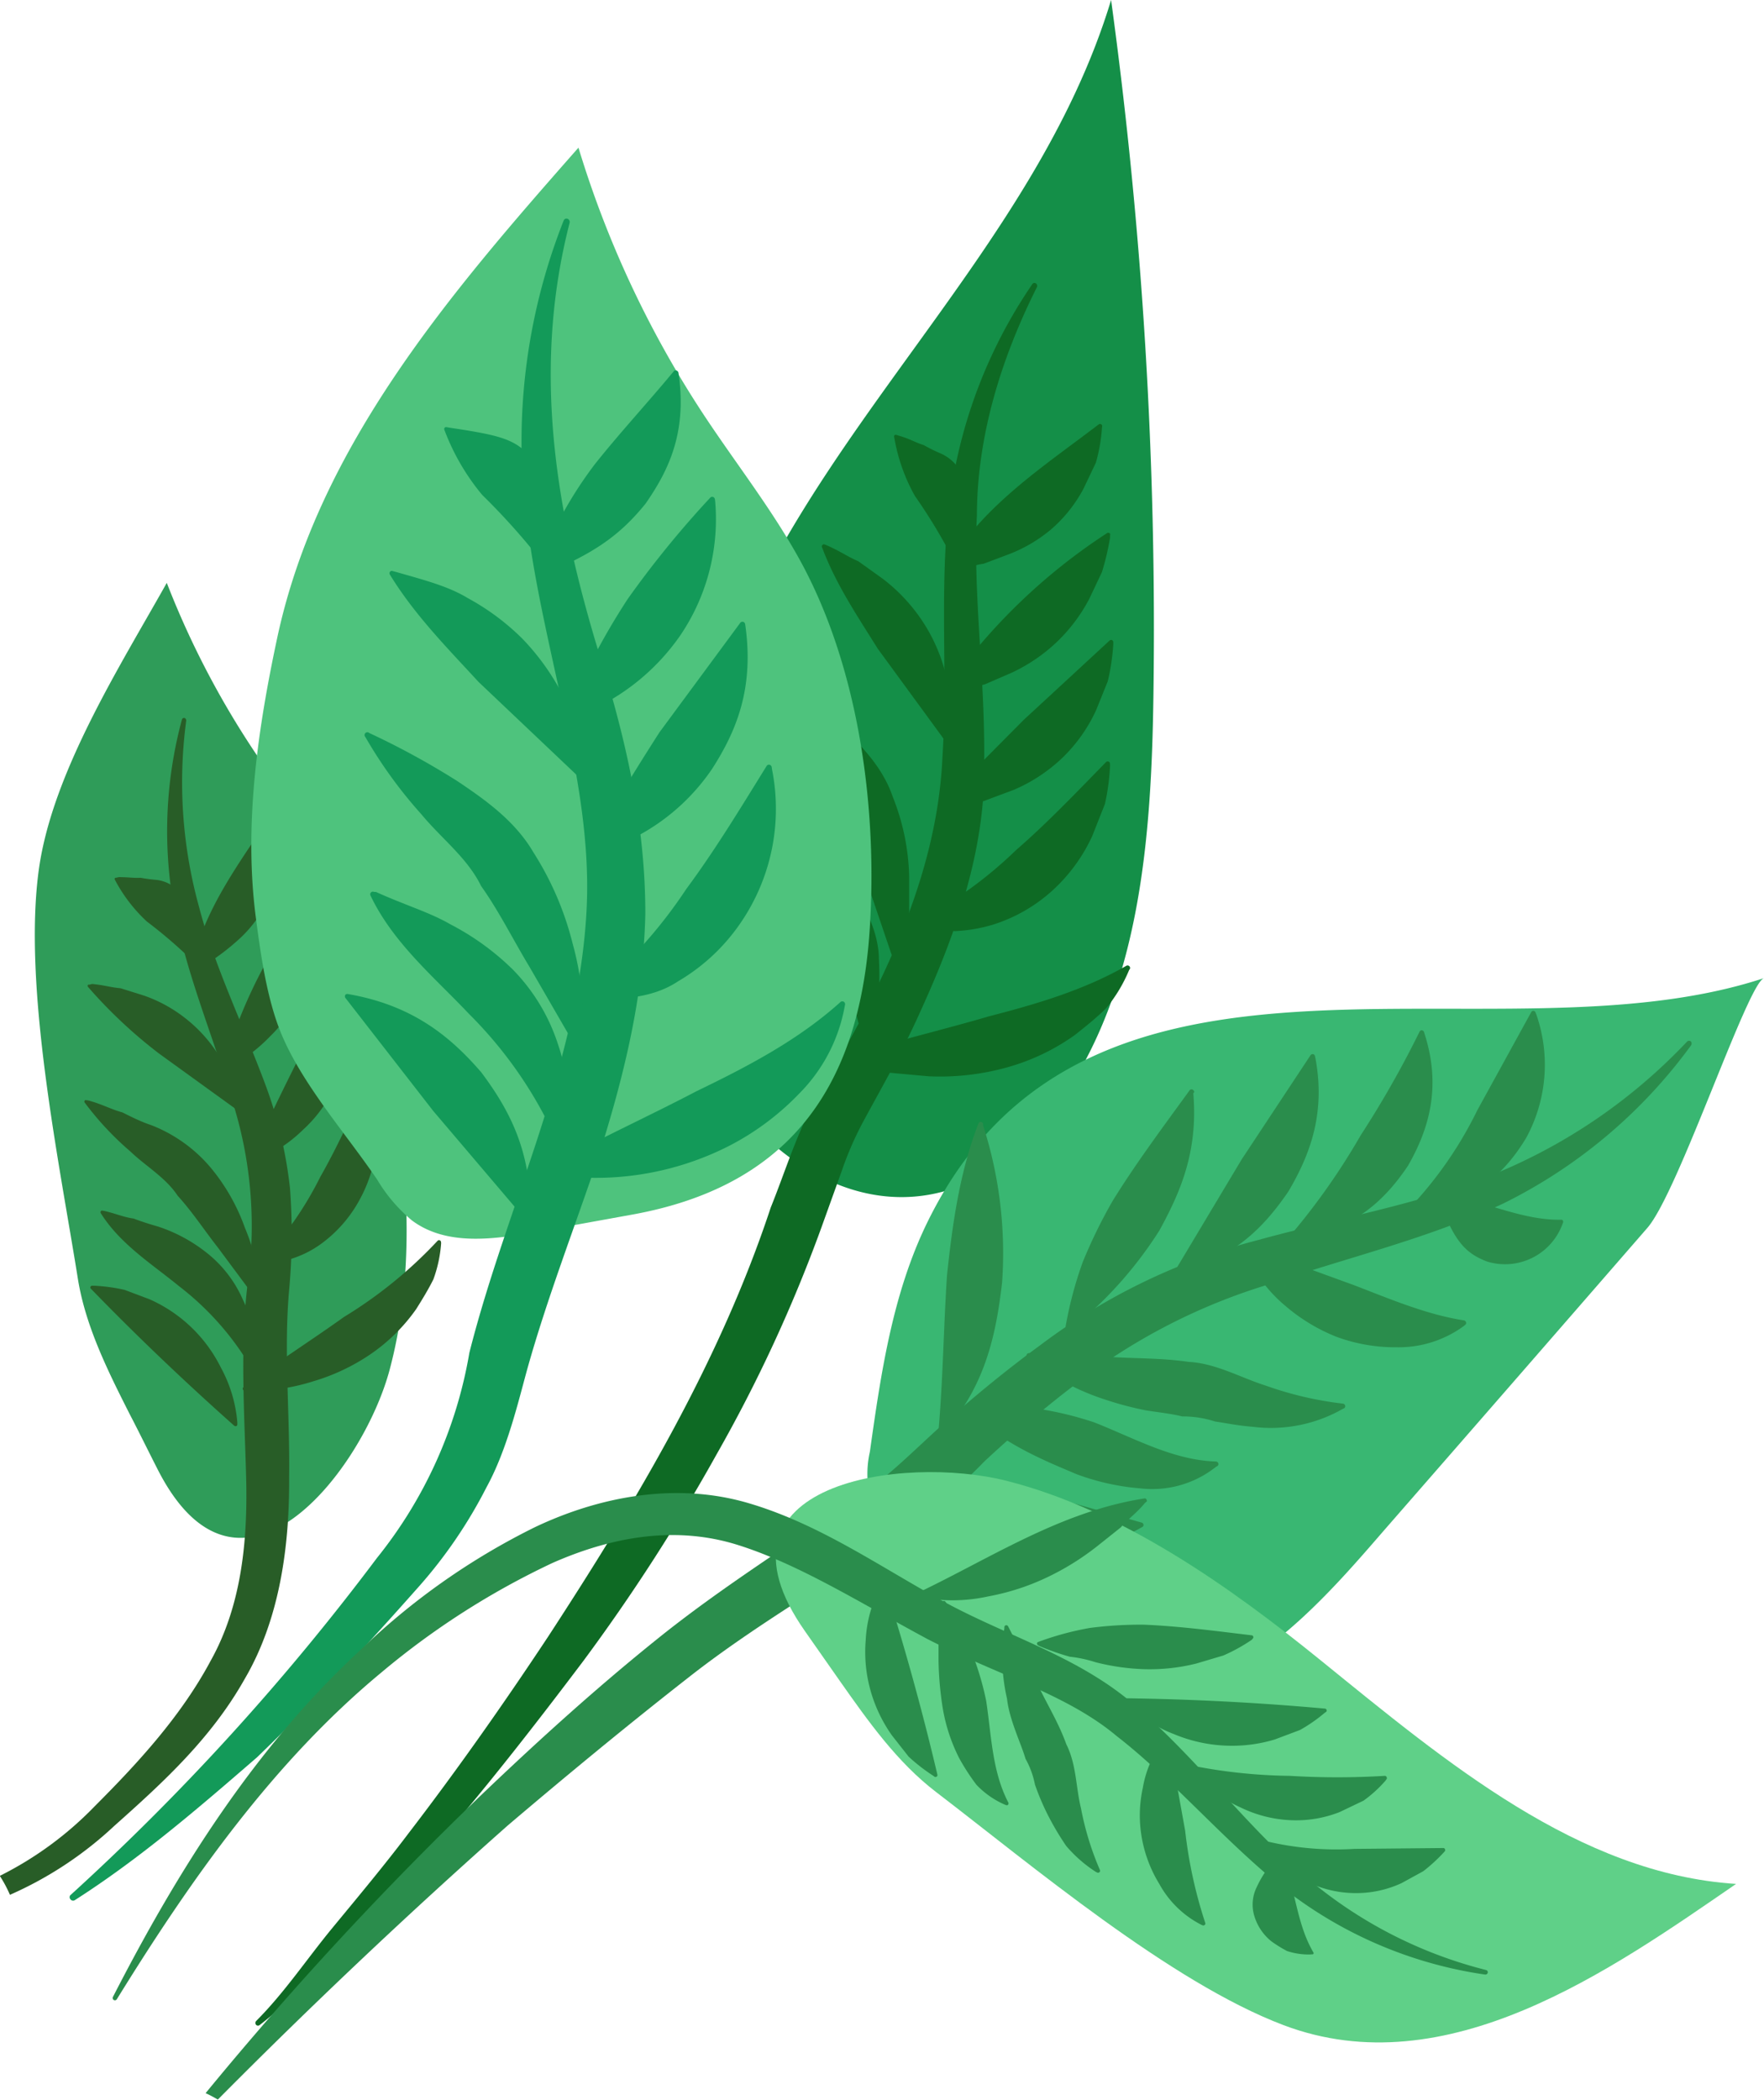 <svg xmlns="http://www.w3.org/2000/svg" viewBox="0 0 186.26 221.7"><title>leaves2</title><g id="Layer_2" data-name="Layer 2"><g id="Ñëîé_1" data-name="Ñëîé 1"><path d="M41.14,144.63c2.4-9,2.09-18.38.83-27.64-1.1-8-3.56-14.65-6-22.3-1.52-4.75-4.07-8.21-7-12.31A92.5,92.5,0,0,1,17.61,61.54c-4.94,8.81-12,19.9-13.48,30.06C2.35,104,6.25,122.64,8.22,135c.8,5,3.15,9.72,5.48,14.32,1,1.92,1.94,3.85,2.92,5.77C25.28,172.19,38.31,155.2,41.14,144.63Z" style="fill:#2f9c59"/><path d="M22.27,175.3c-3.11,5.83-7.62,10.76-12.29,15.43a36.78,36.78,0,0,1-10,7.33,13.68,13.68,0,0,1,1.07,2,39.18,39.18,0,0,0,11-7.26c5-4.46,10.21-9.17,13.78-15.52,3.8-6.47,4.74-14.32,4.7-21.23.09-7.12-.58-13.26,0-19.86a64.74,64.74,0,0,0,.09-10.73,45.63,45.63,0,0,0-2.52-10.73c-2.47-6.66-5.46-12.7-7.09-19a49.24,49.24,0,0,1-1.35-19.62.28.28,0,0,0-.17-.3.23.23,0,0,0-.28.16,45.24,45.24,0,0,0-.78,20.16c1.29,6.75,4,13.12,5.94,19.62a43.37,43.37,0,0,1,1.76,19.92c-.79,6.71-.32,13.57-.14,20.28S25.5,169.5,22.27,175.3Z" style="fill:#285d27"/><path d="M29.06,86.26a15,15,0,0,1,.46,3l-.29,2.58a12.88,12.88,0,0,1-1.54,4.31,13.07,13.07,0,0,1-2.79,3.31,22.49,22.49,0,0,1-4.29,3l-.17.09a.19.19,0,0,1-.26-.08.16.16,0,0,1,0-.13c1.25-6.28,5.18-11.31,8.5-16.4a.2.2,0,0,1,.27,0,.18.18,0,0,1,.07.1Z" style="fill:#285d27"/><path d="M32.81,95.24a23.15,23.15,0,0,1,.3,3.15l-.3,2.64a14.69,14.69,0,0,1-4.29,8.39A17.09,17.09,0,0,1,24,112.79l-.16.09a.2.2,0,0,1-.27-.09.18.18,0,0,1,0-.14A52.32,52.32,0,0,1,32.42,95a.19.19,0,0,1,.27,0,.26.26,0,0,1,.07.11Z" style="fill:#285d27"/><path d="M36.08,104.18a21.15,21.15,0,0,1,.6,3.26l-.15,2.81a13.82,13.82,0,0,1-1.43,4.94,14.05,14.05,0,0,1-3.11,4.1,15.05,15.05,0,0,1-5.12,3.3l-.19.07a.21.21,0,0,1-.25-.11.19.19,0,0,1,0-.15c2.83-6.26,5.92-12.44,9.23-18.46a.19.19,0,0,1,.26-.07A.31.31,0,0,1,36,104Z" style="fill:#285d27"/><path d="M39.23,114.48a20.39,20.39,0,0,1,.67,3.4L39.76,121A15.29,15.29,0,0,1,38,126.62a14,14,0,0,1-4,4.64,10.82,10.82,0,0,1-6.36,2.14h-.16a.22.22,0,0,1-.23-.2.23.23,0,0,1,.06-.16A30.28,30.28,0,0,0,31,129a37,37,0,0,0,2.82-4.74c1.83-3.22,3.36-6.62,4.94-10a.19.19,0,0,1,.26-.08.2.2,0,0,1,.11.11Z" style="fill:#285d27"/><path d="M46.58,131.26a14,14,0,0,1-.82,3.82c-.54,1.08-1.17,2.11-1.81,3.13a19,19,0,0,1-4.87,4.8,21.58,21.58,0,0,1-6,2.83,21.36,21.36,0,0,1-7.09,1h-.15a.22.22,0,0,1-.21-.22.21.21,0,0,1,.08-.16c3.46-2.6,7.12-4.91,10.61-7.41A46.76,46.76,0,0,0,46.21,131a.2.2,0,0,1,.29,0,.2.2,0,0,1,.07.16Z" style="fill:#285d27"/><path d="M12.55,92.61c1,0,1.54.11,2.31.07a14.54,14.54,0,0,0,1.54.21,3.79,3.79,0,0,1,2.16.9A5.32,5.32,0,0,1,20,96.28a6.61,6.61,0,0,1,0,4.17l-.08.26a.16.16,0,0,1-.2.09s0,0-.06,0a50.7,50.7,0,0,0-4.16-3.51,16.5,16.5,0,0,1-3.38-4.42.14.14,0,0,1,.06-.19l.06,0Z" style="fill:#285d27"/><path d="M9.72,103.89c1.22.11,2,.37,3,.45l2.49.78a15,15,0,0,1,4.36,2.39A15.19,15.19,0,0,1,23,111.27a14.06,14.06,0,0,1,2.34,5.64.22.22,0,0,1-.18.25.22.22,0,0,1-.16,0l-.11-.07-8.12-5.87a50.93,50.93,0,0,1-7.46-7,.17.17,0,0,1,0-.25.2.2,0,0,1,.13,0Z" style="fill:#285d27"/><path d="M9.28,116.18c1.41.36,2.42.94,3.64,1.27,1,.5,2,1,3.06,1.35a15.59,15.59,0,0,1,6.23,4.44,20.79,20.79,0,0,1,3.64,6.37A21.15,21.15,0,0,1,27.5,137v.16a.2.2,0,0,1-.2.2.21.21,0,0,1-.17-.09L23,131.71c-1.42-1.81-2.72-3.8-4.24-5.46-1.27-1.93-3.33-3.08-5-4.68a31.82,31.82,0,0,1-4.79-5.12.19.19,0,0,1,0-.28.21.21,0,0,1,.17,0Z" style="fill:#285d27"/><path d="M11,127.85c1.25.29,2.07.67,3.11.81.84.32,1.69.59,2.57.84a16.47,16.47,0,0,1,5,2.66,12.88,12.88,0,0,1,4,5.14,11,11,0,0,1,1,6.54l0,.14a.2.2,0,0,1-.25.16.21.21,0,0,1-.13-.1,30.09,30.09,0,0,0-7.38-8.23c-2.85-2.34-6.21-4.42-8.28-7.72a.19.19,0,0,1,.06-.26.18.18,0,0,1,.14,0Z" style="fill:#285d27"/><path d="M9.93,135.75a18.39,18.39,0,0,1,3.23.44l2.65,1a15.34,15.34,0,0,1,7.51,7.2,14.57,14.57,0,0,1,1.74,5.8v.19a.18.18,0,0,1-.18.2.25.25,0,0,1-.15-.05c-5.21-4.63-10.27-9.45-15.13-14.46a.18.18,0,0,1,0-.27.18.18,0,0,1,.12-.05Z" style="fill:#285d27"/><path d="M75.81,72.36c9-26.59,33.37-45.48,41.51-72.36a489.75,489.75,0,0,1,4.47,73.43c-.21,15.08-1.41,31-10,43.1-9.49,13.46-23.92,12.84-34.25,0C67.68,104.25,71.15,86.22,75.81,72.36Z" style="fill:#148f48"/><path d="M109.49,30.31c-3.83,7.65-6.32,15.79-6.34,24.13-.42,8.32.87,16.89.77,26,.19,9.37-3.11,18.41-6.75,26.38-1.77,4-4.13,8.1-6,11.56a35.22,35.22,0,0,0-2.29,5.25l-2.19,6.09a156,156,0,0,1-11,23.79,200.27,200.27,0,0,1-14.06,21.81C56.42,182.23,51.14,189,45.49,195.5c-2.88,3.18-5.93,6.29-8.93,9.29s-5.69,6.38-9.12,9a.28.28,0,0,1-.4,0,.32.32,0,0,1,0-.4c3-3,5.35-6.55,8.07-9.85s5.44-6.55,8-9.94c5.18-6.75,10.08-13.72,14.78-20.82,9.29-14.25,18.11-29,23.49-45.28,1.59-3.94,2.83-8.12,5-11.88s4.31-7.35,6.13-11.21c3.73-7.63,6.61-15.8,7-24.43.56-8.6-.3-17.34.64-26A52.37,52.37,0,0,1,109,30a.27.27,0,0,1,.39-.07A.32.32,0,0,1,109.49,30.31Z" style="fill:#0e6a24"/><path d="M116.35,45.25a17.47,17.47,0,0,1-.64,3.61l-1.32,2.77A15,15,0,0,1,111,55.88a15.63,15.63,0,0,1-4.48,2.64l-2.66,1c-1.15.16-2,.57-3.42.74l-.26,0a.23.23,0,0,1-.25-.2.22.22,0,0,1,0-.14c3.85-6.56,10.3-10.69,16.08-15.11a.23.23,0,0,1,.37.19Z" style="fill:#0e6a24"/><path d="M117.21,56.77a27.1,27.1,0,0,1-.86,3.64L115,63.26a17.64,17.64,0,0,1-3.46,4.57,17.86,17.86,0,0,1-4.7,3.19L104,72.25a36.76,36.76,0,0,1-3.61.83l-.24,0a.24.24,0,0,1-.26-.2.23.23,0,0,1,0-.16,62.08,62.08,0,0,1,17-16.43.24.24,0,0,1,.32.06.24.24,0,0,1,0,.16Z" style="fill:#0e6a24"/><path d="M117.55,68.05a23.13,23.13,0,0,1-.58,3.88L115.73,75a16.63,16.63,0,0,1-3.54,5,17.15,17.15,0,0,1-5.16,3.4l-3.19,1.19a26.64,26.64,0,0,1-4,.54h-.26a.24.24,0,0,1-.23-.22.25.25,0,0,1,.06-.15L108.1,76l9.06-8.37a.23.23,0,0,1,.32,0,.26.26,0,0,1,.07.16Z" style="fill:#0e6a24"/><path d="M117.21,80.81a23,23,0,0,1-.54,4.07l-1.34,3.39A17.82,17.82,0,0,1,111.15,94a16.82,16.82,0,0,1-6.41,3.66,16.4,16.4,0,0,1-3.91.65,20.48,20.48,0,0,1-4.24-.69l-.19-.07a.25.25,0,0,1-.16-.31.26.26,0,0,1,.11-.14A35.88,35.88,0,0,0,102.2,94a44.4,44.4,0,0,0,5.07-4.23c3.34-2.9,6.41-6.13,9.52-9.31a.25.25,0,0,1,.34,0,.23.23,0,0,1,.07.17Z" style="fill:#0e6a24"/><path d="M119.21,102.45a15.89,15.89,0,0,1-2.41,4c-1,1-2.15,1.91-3.28,2.81a22.86,22.86,0,0,1-7.45,3.51,26.43,26.43,0,0,1-8,.87L94,113.27a38.8,38.8,0,0,1-4.43-1.2l-.19-.08a.27.27,0,0,1-.14-.33.24.24,0,0,1,.15-.13c5-1.59,10.08-2.77,15.06-4.23,5-1.29,10-2.76,14.5-5.34a.27.27,0,0,1,.37.31Z" style="fill:#0e6a24"/><path d="M94.91,46c1.18.34,1.74.72,2.64,1a16.56,16.56,0,0,0,1.69.84,4.61,4.61,0,0,1,2.14,1.84,6.17,6.17,0,0,1,.73,3.35c-.08.73-.14,1.44-.29,2.17a10.39,10.39,0,0,1-1.33,2.51l-.21.25a.18.18,0,0,1-.25,0,.18.18,0,0,1,0-.07,57.39,57.39,0,0,0-3.43-5.53,19.16,19.16,0,0,1-2.19-6.26.16.16,0,0,1,.15-.19h.06Z" style="fill:#0e6a24"/><path d="M87.33,57.59c1.36.59,2.15,1.18,3.3,1.67L93.2,61.1a18.39,18.39,0,0,1,4.11,4.35A17.93,17.93,0,0,1,99.81,71a16.24,16.24,0,0,1,.53,7.22.26.26,0,0,1-.3.21.42.42,0,0,1-.18-.11l-.08-.12-7.1-9.71c-2.15-3.45-4.45-6.84-5.89-10.73a.21.21,0,0,1,.13-.27.18.18,0,0,1,.16,0Z" style="fill:#0e6a24"/><path d="M82.1,71.2c1.48,1,2.42,2,3.7,2.83a37.18,37.18,0,0,0,3,2.68c2,1.84,4.39,4.26,5.45,7.38A24,24,0,0,1,96,92.62V97a29.9,29.9,0,0,1-1,4.6l-.06.19a.25.25,0,0,1-.32.13.26.26,0,0,1-.15-.16l-2.66-7.84c-.93-2.57-1.66-5.3-2.78-7.75-.71-2.65-2.63-4.73-4-7.17a38.12,38.12,0,0,1-3.54-7.58.23.23,0,0,1,.15-.31.26.26,0,0,1,.21,0Z" style="fill:#0e6a24"/><path d="M79.54,84.93c1.33.81,2.13,1.55,3.27,2.11.85.68,1.71,1.31,2.64,1.93a20.17,20.17,0,0,1,4.74,4.9c1.3,2.08,2.59,4.82,2.61,7.3a34.22,34.22,0,0,1,0,3.79,12.11,12.11,0,0,1-1.36,3.93l-.11.16a.24.24,0,0,1-.34.06.31.31,0,0,1-.11-.15,35.23,35.23,0,0,0-5.32-12.07C83.17,93.17,80.1,89.55,79,85.06a.23.23,0,0,1,.17-.28.25.25,0,0,1,.17,0Z" style="fill:#0e6a24"/><path d="M75.32,93.4a23,23,0,0,1,3.55,1.73l2.66,2.15a18.57,18.57,0,0,1,3.91,5,18.16,18.16,0,0,1,2,6l.31,3.35a21.71,21.71,0,0,1-.55,3.82l-.07.23a.23.23,0,0,1-.29.14.28.28,0,0,1-.13-.11l-6.17-10.89L74.82,93.65a.24.24,0,0,1,.1-.31.25.25,0,0,1,.17,0Z" style="fill:#0e6a24"/><path d="M84.28,58.81c-2.9-5.2-6.6-9.92-9.89-14.89A108.5,108.5,0,0,1,61.08,15.59C47.56,30.93,33.57,47.17,29.26,67.4,27.24,76.87,25.74,87,27,96.77c.51,3.91,1.17,8.71,2.71,12.4,2.26,5.41,6.84,10.54,10.13,15.4a16.77,16.77,0,0,0,3.66,4.29c3.62,2.7,8.54,2,12.88,1.26l10.38-1.88c16.13-2.92,23.69-12.93,25-29.12C92.78,86.13,90.87,70.58,84.28,58.81Z" style="fill:#4ec37d"/><path d="M60.14,23.55C56,39.68,58.86,55.05,63.82,70.82c2.4,8,4.33,16.53,4.32,25.69-.2,9-2.4,17.52-4.88,25.42-2.66,7.87-5.54,15.28-7.61,22.71-.91,3.3-2.12,8.46-4.27,12.37A50.17,50.17,0,0,1,44,167.77c-5.51,6.22-10.93,12.06-16.87,17.78-6.19,5.36-12.35,10.68-19.24,15.08l0,0a.34.34,0,0,1-.46-.11.32.32,0,0,1,0-.42,254.57,254.57,0,0,0,32.36-35.59,47.14,47.14,0,0,0,9.77-21.68c2-7.91,4.9-15.51,7.38-23.2s4.59-15.52,5-23.63S60.56,79.8,58.8,71.76s-3.62-16.2-3.73-24.48a63.47,63.47,0,0,1,4.45-24,.32.32,0,0,1,.43-.17A.37.37,0,0,1,60.14,23.55Z" style="fill:#139a59"/><path d="M71.68,39.65c.86,6.27-1.25,10.25-3.51,13.52-2.61,3.22-5.33,5.26-10.91,7.51l-.27.1a.27.27,0,0,1-.35-.15.25.25,0,0,1,0-.19A42,42,0,0,1,62.82,49c2.69-3.38,5.61-6.52,8.33-9.81a.27.27,0,0,1,.39,0,.29.29,0,0,1,.1.18Z" style="fill:#139a59"/><path d="M75.52,53a21.86,21.86,0,0,1-3.69,14.09,23.25,23.25,0,0,1-11.37,8.68l-.25.1a.29.29,0,0,1-.36-.16.31.31,0,0,1,0-.21,72,72,0,0,1,6.44-12.27A104.42,104.42,0,0,1,75,52.54a.28.28,0,0,1,.4,0,.34.34,0,0,1,.09.19Z" style="fill:#139a59"/><path d="M78.72,66.18c.89,6.59-1,11.06-3.53,15a22.08,22.08,0,0,1-12.3,8.86l-.24.07a.29.29,0,0,1-.36-.19.28.28,0,0,1,0-.22c2.23-4.27,4.76-8.35,7.35-12.39l8.53-11.56a.29.29,0,0,1,.51.15Z" style="fill:#139a59"/><path d="M81.52,81.25a21.31,21.31,0,0,1-3.6,16.59,20.56,20.56,0,0,1-6.34,5.78c-2.56,1.71-5.94,2-9.32,1.76h-.21a.33.33,0,0,1-.3-.32.33.33,0,0,1,.11-.22c2-1.6,4.23-3,5.89-4.9a50.49,50.49,0,0,0,4.71-6.07c3.06-4.13,5.74-8.56,8.49-13a.28.28,0,0,1,.39-.09.31.31,0,0,1,.14.2Z" style="fill:#139a59"/><path d="M89.19,106.26a17.42,17.42,0,0,1-4.8,9.2,28,28,0,0,1-7.67,5.66,31,31,0,0,1-18.89,2.82l-.22,0a.31.31,0,0,1-.26-.34.27.27,0,0,1,.15-.21c5.27-2.94,10.77-5.41,16.07-8.19,5.39-2.6,10.73-5.4,15.16-9.39a.3.3,0,0,1,.42,0,.33.33,0,0,1,.08.26Z" style="fill:#139a59"/><path d="M47.49,45.16c5.15.77,6.71,1.17,8.36,2.86,1.35,1.78,2.94,5,.9,9.65L56.6,58a.23.23,0,0,1-.3.11.31.31,0,0,1-.09-.07,71.68,71.68,0,0,0-5.29-5.78,23.77,23.77,0,0,1-4-6.88.21.21,0,0,1,.13-.28.17.17,0,0,1,.1,0Z" style="fill:#139a59"/><path d="M41.75,60.37c3.07.88,5.58,1.52,7.68,2.8a25.19,25.19,0,0,1,5.74,4.28,25.24,25.24,0,0,1,4.25,5.94,20.12,20.12,0,0,1,2.27,8.42.31.31,0,0,1-.29.33.36.36,0,0,1-.23-.09L61,81.93,50.53,72c-3.3-3.59-6.76-7.08-9.36-11.33a.26.26,0,0,1,.09-.37.26.26,0,0,1,.21,0Z" style="fill:#139a59"/><path d="M39.2,77.49a83.08,83.08,0,0,1,9.12,5c2.68,1.81,6,4.07,8,7.5a32.48,32.48,0,0,1,4.14,9.62,30.33,30.33,0,0,1,1,10.79v.2a.28.28,0,0,1-.32.27.31.31,0,0,1-.24-.16l-5-8.64c-1.71-2.83-3.22-5.88-5.1-8.52-1.47-3-4.18-5-6.31-7.58a48.1,48.1,0,0,1-5.91-8.15A.29.29,0,0,1,39,77.4Z" style="fill:#139a59"/><path d="M39.71,94.18c3.16,1.43,5.63,2.13,7.86,3.42a27.27,27.27,0,0,1,6.6,4.79,20.13,20.13,0,0,1,4.79,8,15.81,15.81,0,0,1,.25,9.45l-.05.18a.3.3,0,0,1-.38.2.32.32,0,0,1-.19-.17,44.46,44.46,0,0,0-9.07-13c-3.64-3.86-8-7.46-10.4-12.5a.28.28,0,0,1,.13-.38.29.29,0,0,1,.24,0Z" style="fill:#139a59"/><path d="M37,105c6.63,1.21,10.55,4.44,13.81,8.21,3,4,5.36,8.46,5.16,15.12v.26a.28.28,0,0,1-.49.16l-9.75-11.47-9.23-11.88a.28.28,0,0,1,0-.4.33.33,0,0,1,.22-.05Z" style="fill:#139a59"/><path d="M173.94,129.65c3.27-3.75,10.57-25.8,12.32-26.38-28.72,9.48-71.48-8.68-88.34,25.78-3.69,7.55-4.91,16-6.07,24.23a10.55,10.55,0,0,0,0,4.68c.91,2.84,4,4.26,6.64,5.54,7.19,3.42,15.66,14.17,23.5,14.75,9.48.7,18.89-10.62,24.35-16.9Q160.17,145.5,173.94,129.65Z" style="fill:#39b772"/><path d="M178.55,110.38a.35.35,0,0,0,0-.41.3.3,0,0,0-.41,0,58.52,58.52,0,0,1-20.71,14.13c-7.88,3.13-16.35,4.55-24.6,6.83A65.18,65.18,0,0,0,109.88,142c-3.44,2.51-6.71,5.19-9.89,8s-6.09,5.88-9.56,8.2c-6.94,4.85-14.14,9.33-20.77,14.64s-12.9,11-19,16.83A365.07,365.07,0,0,0,21.71,221a13.24,13.24,0,0,1,1.29.68q14.88-15,30.6-28.93C60,187.31,66.44,182,72.93,176.93s13.8-9.33,20.77-14a65.31,65.31,0,0,0,10.23-8.62c2.92-2.72,6.1-5.45,9.27-7.88a62.89,62.89,0,0,1,21.07-10.91c7.76-2.7,16.36-4.67,24.44-8.44A54.22,54.22,0,0,0,178.55,110.38Z" style="fill:#2a8d4c"/><path d="M162.23,107.14a16.13,16.13,0,0,1-1.08,13c-2.08,3.46-5.49,7.06-11.24,7.12h-.22a.27.27,0,0,1-.26-.25.24.24,0,0,1,.07-.18A41.42,41.42,0,0,0,156,117.2l5.69-10.35a.24.24,0,0,1,.33-.09.29.29,0,0,1,.12.15Z" style="fill:#2a8d4c"/><path d="M150.43,109.19c1.79,5.62.43,10.07-1.76,13.89-2.43,3.63-5.91,7-11.74,7.48l-.21,0a.26.26,0,0,1-.28-.23.22.22,0,0,1,.06-.19,71.38,71.38,0,0,0,7.18-10.28,106.13,106.13,0,0,0,6.22-10.95.24.24,0,0,1,.33-.1.27.27,0,0,1,.13.15Z" style="fill:#2a8d4c"/><path d="M138.91,111.8c1.06,5.81-.6,10.15-2.87,14-2.52,3.69-5.69,7-11.2,8.32l-.17,0a.29.29,0,0,1-.33-.2.28.28,0,0,1,0-.2l6.77-11.31,7.27-11a.26.26,0,0,1,.36-.07.27.27,0,0,1,.11.18Z" style="fill:#2a8d4c"/><path d="M126,115.45c.53,6.24-1.45,10.57-3.58,14.47A42.58,42.58,0,0,1,113,140.41l-.17.13a.25.25,0,0,1-.35-.06.24.24,0,0,1,0-.21,40.86,40.86,0,0,1,1.84-7,53.76,53.76,0,0,1,3.16-6.47c2.52-4.07,5.37-7.87,8.15-11.71a.26.26,0,0,1,.36,0,.31.31,0,0,1,.11.2Z" style="fill:#2a8d4c"/><path d="M103.81,118.84a44,44,0,0,1,2,16.58c-.61,5.21-1.67,10.83-6.14,15.81l-.12.13a.26.26,0,0,1-.37,0,.26.26,0,0,1-.09-.23c.48-5.44.54-10.93.9-16.43.57-5.45,1.35-11,3.33-16.09a.25.25,0,0,1,.33-.14.28.28,0,0,1,.16.18Z" style="fill:#2a8d4c"/><path d="M164.94,129.35a6.46,6.46,0,0,1-7.88,3.86c-2.43-.91-3.56-2.29-5.11-6.53l-.11-.31a.19.19,0,0,1,.12-.25H152c4.51.5,8.5,2.75,12.85,2.66a.19.19,0,0,1,.2.19.28.28,0,0,1,0,.09Z" style="fill:#2a8d4c"/><path d="M154.57,140a11.65,11.65,0,0,1-7.06,2.25,18,18,0,0,1-6.35-1.09,19.11,19.11,0,0,1-5.46-3.3,15,15,0,0,1-4.24-5.77l-.21-.51a0,0,0,0,1,0-.05h0c2.32.58,4,1.39,6,2.08l5.77,2.1c3.79,1.46,7.62,3.09,11.56,3.7a.29.29,0,0,1,.23.3.27.27,0,0,1-.1.17Z" style="fill:#2a8d4c"/><path d="M141.74,148.78a15.33,15.33,0,0,1-9.43,1.87c-1.77-.15-2.68-.37-4-.56a11,11,0,0,0-3.49-.54c-1-.26-2.31-.41-3.78-.63a35.08,35.08,0,0,1-4.17-1.09,25.72,25.72,0,0,1-8.24-4.38l-.13-.11a.26.26,0,0,1-.06-.37.23.23,0,0,1,.21-.1l8.41.39c2.81.19,5.56.11,8.43.53,2.9.15,5.5,1.67,8.17,2.51a36.76,36.76,0,0,0,8.14,1.9.27.27,0,0,1,.24.29.23.23,0,0,1-.12.2Z" style="fill:#2a8d4c"/><path d="M128.36,154.9a10.81,10.81,0,0,1-7.92,2.25,25,25,0,0,1-6.79-1.51c-1.89-.81-3.3-1.37-5.38-2.45A36.92,36.92,0,0,1,102,149l-.19-.15a.25.25,0,0,1-.06-.34.23.23,0,0,1,.18-.09,35.34,35.34,0,0,1,13.61,1.76c4.28,1.69,8.36,4,12.86,4.13a.27.27,0,0,1,.17.46Z" style="fill:#2a8d4c"/><path d="M120.44,161.32c-4.87,2.75-9.19,2.55-13.33,1.62a18.74,18.74,0,0,1-11.18-8l-.12-.18a.25.25,0,0,1,.06-.35.32.32,0,0,1,.19,0l12.31,2.9,12.18,3.45a.27.27,0,0,1,.19.31.23.23,0,0,1-.12.15Z" style="fill:#2a8d4c"/><path d="M139.51,175.35c13.15,10.66,27.18,22.49,43.8,23.56-13.2,9.08-30.55,21.43-47.78,14.91-11.92-4.51-26.66-16.94-36.7-24.62-4.1-3.14-7.14-7.44-10.11-11.66L85,172.23c-11.07-15.75,10.44-18.62,21.25-15.89C118.42,159.42,129.8,167.47,139.51,175.35Z" style="fill:#5fd088"/><path d="M156.81,208.48A44.87,44.87,0,0,1,135.06,199c-6.27-5.15-11.38-11.23-17.16-15.71-5.3-4.44-12.47-6.38-20-10.25-7.15-3.85-13.54-7.89-20-9.92s-13.12-.94-19.56,1.9a82.8,82.8,0,0,0-18.1,11.59c-11.29,9.36-20,21.68-27.9,34.47a.24.24,0,0,1-.32.09.25.25,0,0,1-.1-.32c6.86-13.37,15-26.35,26.11-36.61a73.06,73.06,0,0,1,18.46-13c6.8-3.23,14.86-4.78,22.49-2.55s14.08,6.84,20.85,10.51,14.49,5.84,20.43,11.23c5.93,5.17,10.67,11.45,16.42,16.67A46.9,46.9,0,0,0,156.91,208a.24.24,0,0,1,.18.29A.26.26,0,0,1,156.81,208.48Z" style="fill:#2a8d4c"/><path d="M152.46,195.57a17.58,17.58,0,0,1-2.18,2L148,198.82a11.39,11.39,0,0,1-4.76,1.06,11.7,11.7,0,0,1-5.07-1.12,9.36,9.36,0,0,1-4.51-3.91l-.1-.17a.19.19,0,0,1,.07-.26.26.26,0,0,1,.15,0,31.93,31.93,0,0,0,9.24.79l9.38-.09a.19.19,0,0,1,.19.18.16.16,0,0,1,0,.12Z" style="fill:#2a8d4c"/><path d="M146.3,188a13.47,13.47,0,0,1-2.33,2.12l-2.51,1.2a12.58,12.58,0,0,1-5.22.86,13.39,13.39,0,0,1-5.26-1.35,11.45,11.45,0,0,1-4.75-3.9l-.11-.15a.2.2,0,0,1,0-.28.19.19,0,0,1,.15,0,56.41,56.41,0,0,0,9.94,1,83.09,83.09,0,0,0,10,0,.21.21,0,0,1,.22.18.18.18,0,0,1,0,.13Z" style="fill:#2a8d4c"/><path d="M139.88,180.84a16.29,16.29,0,0,1-2.62,1.82l-2.66,1a15.61,15.61,0,0,1-5.36.64,15.81,15.81,0,0,1-5.29-1.21,13.52,13.52,0,0,1-5-3.32l-.1-.11a.21.21,0,0,1,0-.3.19.19,0,0,1,.14-.05c7,.1,13.94.46,20.91,1.09a.21.21,0,0,1,.19.21.26.26,0,0,1-.06.13Z" style="fill:#2a8d4c"/><path d="M132.18,173.13a18.38,18.38,0,0,1-3,1.66l-2.86.85a20.3,20.3,0,0,1-5.44.6,23.72,23.72,0,0,1-5.21-.74,13.71,13.71,0,0,0-2.72-.58,27.06,27.06,0,0,1-3.17-1.11l-.17-.09a.21.21,0,0,1-.1-.27.18.18,0,0,1,.12-.09,30.89,30.89,0,0,1,5.47-1.48,41.64,41.64,0,0,1,5.7-.34c3.81.16,7.59.67,11.36,1.12a.2.2,0,0,1,.18.22.17.17,0,0,1-.07.13Z" style="fill:#2a8d4c"/><path d="M120.91,158.67c-.88,1.08-1.78,1.68-2.57,2.6l-2.51,2a27.77,27.77,0,0,1-5.29,3.28,24.88,24.88,0,0,1-6.18,2,17.55,17.55,0,0,1-7.31.06l-.15,0a.23.23,0,0,1-.17-.26.26.26,0,0,1,.11-.14c7.74-3.68,15.15-8.63,24-10a.21.21,0,0,1,.24.17.18.18,0,0,1,0,.16Z" style="fill:#2a8d4c"/><path d="M138.33,206.36a7.33,7.33,0,0,1-2.42-.36,13.11,13.11,0,0,1-1.69-1.05,5.42,5.42,0,0,1-1.84-2.89,4.16,4.16,0,0,1,.32-2.82,10.86,10.86,0,0,1,2.22-3.18l.19-.19a.15.15,0,0,1,.22,0l0,.06c1.48,3.42,1.52,7.1,3.35,10.21a.14.14,0,0,1-.05.2l-.06,0Z" style="fill:#2a8d4c"/><path d="M126.86,203.23a10.5,10.5,0,0,1-4.45-4.32,13.92,13.92,0,0,1-1.87-5,13.5,13.5,0,0,1,.13-5.14,11.39,11.39,0,0,1,2.29-5.16l.29-.32a0,0,0,0,1,0,0v0c.53,1.88.64,3.37,1,5.07l.89,4.93a48.36,48.36,0,0,0,2.12,9.73.2.2,0,0,1-.12.26.22.22,0,0,1-.16,0Z" style="fill:#2a8d4c"/><path d="M115.68,197.62a14.22,14.22,0,0,1-3.1-2.72,29.5,29.5,0,0,1-2-3.39,26.55,26.55,0,0,1-1.3-3.09,9.17,9.17,0,0,0-1-2.73c-.46-1.61-1.7-4.08-1.95-6.34a19.92,19.92,0,0,1-.28-7.44l0-.14a.21.21,0,0,1,.25-.17.23.23,0,0,1,.15.12l3.14,6.18c1,2.1,2.19,4,3,6.26,1.08,2.14,1,4.54,1.55,6.76a30.79,30.79,0,0,0,2,6.52.2.2,0,0,1-.11.27.23.23,0,0,1-.18,0Z" style="fill:#2a8d4c"/><path d="M106.1,190.54a9.21,9.21,0,0,1-3-2.1,23.17,23.17,0,0,1-1.82-2.81,18.31,18.31,0,0,1-1.76-5.42,35.59,35.59,0,0,1-.42-4.81l0-2.8c.2-1.06.16-2,.39-3.21l0-.2a.19.19,0,0,1,.23-.15.27.27,0,0,1,.12.09,30.14,30.14,0,0,1,4.29,10.45c.56,3.68.62,7.44,2.34,10.74a.21.21,0,0,1-.08.27.22.22,0,0,1-.16,0Z" style="fill:#2a8d4c"/><path d="M98.51,187.47a18.83,18.83,0,0,1-2.57-2l-1.76-2.24a15.35,15.35,0,0,1-2.28-4.81,15,15,0,0,1-.49-5.24A13.29,13.29,0,0,1,93,167.48l.09-.15a.2.2,0,0,1,.27-.07.23.23,0,0,1,.1.12q3.14,9.9,5.52,20a.19.19,0,0,1-.15.23.2.2,0,0,1-.13,0Z" style="fill:#2a8d4c"/></g></g></svg>